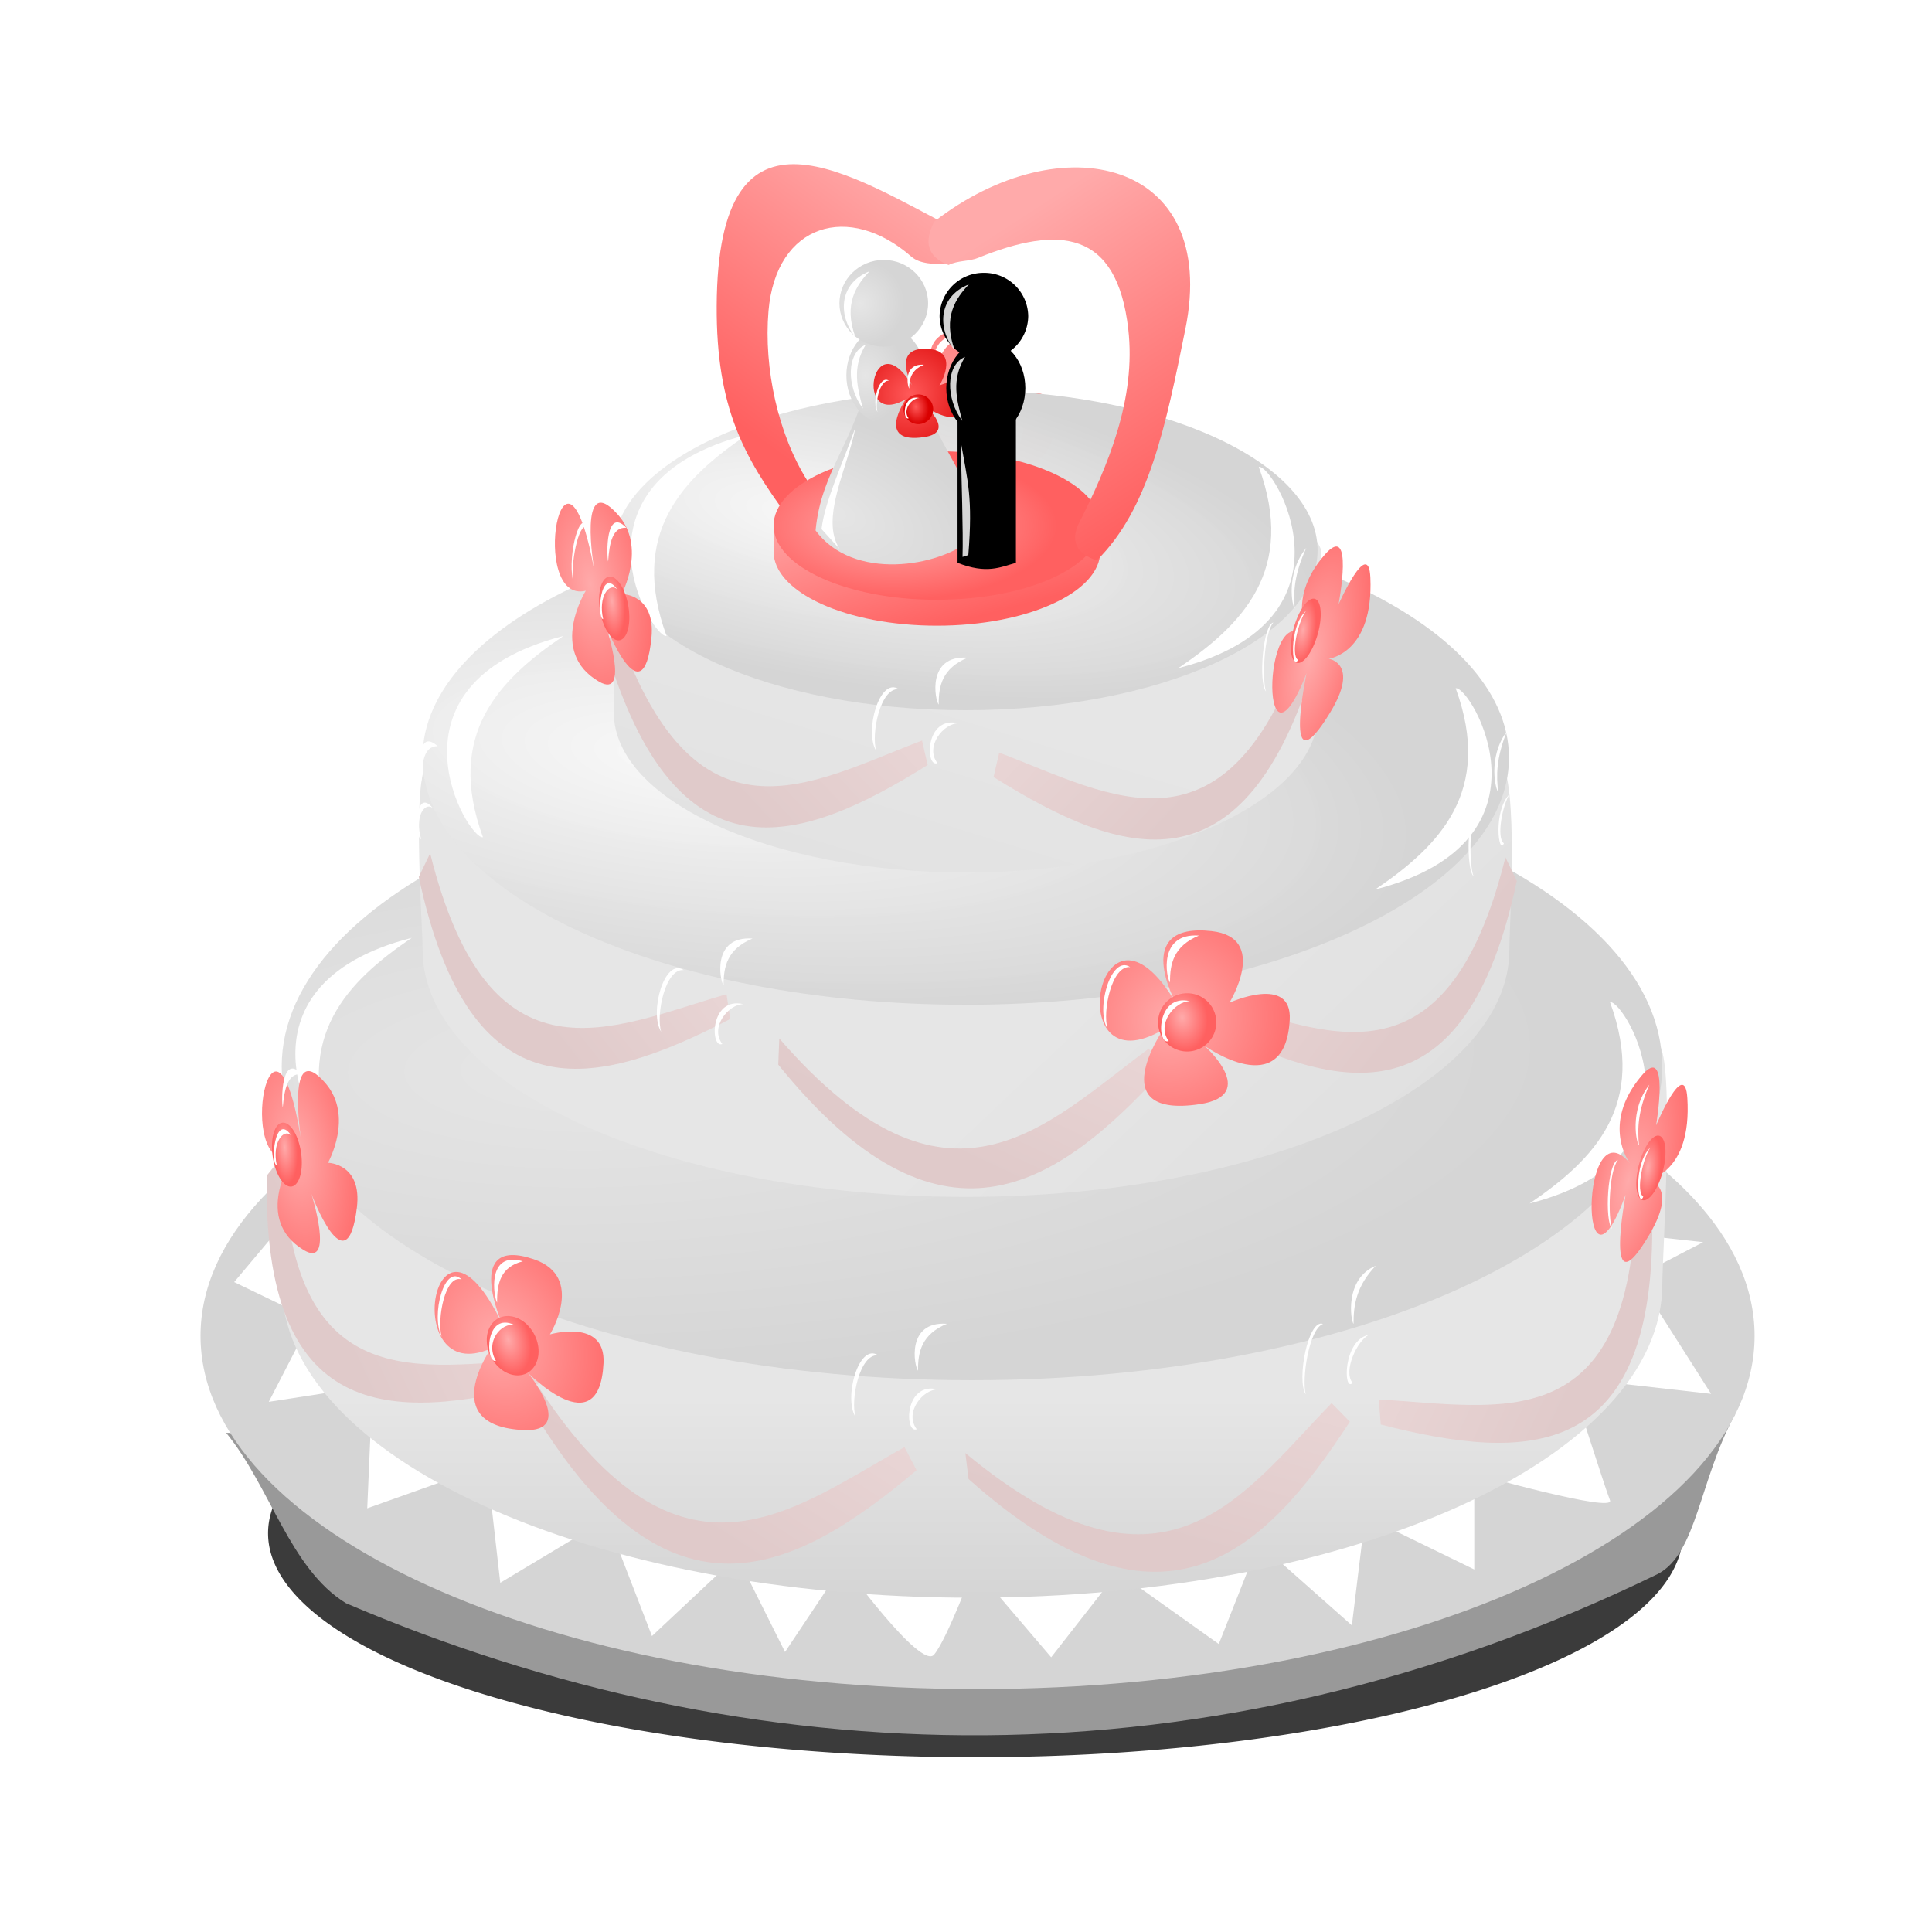 <svg xmlns="http://www.w3.org/2000/svg" xmlns:xlink="http://www.w3.org/1999/xlink" viewBox="0 0 48 48"><defs><linearGradient id="z" y2="23.839" xlink:href="#d" gradientUnits="userSpaceOnUse" x2="19.051" gradientTransform="matrix(.998 -.495 .516 .873 -.962 1031.6)" y1="18.781" x1="24.497"/><linearGradient id="d"><stop offset="0" stop-color="#efdddd"/><stop offset="1" stop-color="#e0caca"/></linearGradient><linearGradient id="b"><stop offset="0" stop-color="#e6e6e6"/><stop offset="1" stop-color="#d5d5d5"/></linearGradient><linearGradient id="a"><stop offset="0" stop-color="#f9f9f9" stop-opacity=".985"/><stop offset="1" stop-color="#d5d5d5"/></linearGradient><linearGradient id="E" y2="1015" xlink:href="#c" gradientUnits="userSpaceOnUse" x2="18.429" y1="1009" x1="22.804"/><linearGradient id="R" y2="1017" xlink:href="#c" gradientUnits="userSpaceOnUse" x2="29.102" y1="1010.2" x1="24.682"/><linearGradient id="e"><stop offset="0" stop-color="#ff5959"/><stop offset="1" stop-color="#d90000"/></linearGradient><linearGradient id="q" y2="50.12" xlink:href="#b" gradientUnits="userSpaceOnUse" x2="15.925" gradientTransform="translate(4.91 1003) scale(.795)" y1="23.467" x1="24.04"/><linearGradient id="o" y2="39.051" xlink:href="#b" gradientUnits="userSpaceOnUse" x2="38.191" gradientTransform="translate(-5.455 998.51) scale(1.227)" y1="25.651" x1="25.484"/><linearGradient id="m" y2="29" xlink:href="#b" gradientUnits="userSpaceOnUse" x2="24.002" gradientTransform="translate(-13.268 998.89) scale(1.559)" y1="25.812" x1="24.002"/><linearGradient id="D" y2="29" xlink:href="#c" gradientUnits="userSpaceOnUse" x2="24" gradientTransform="translate(14.423 1009.3) scale(.369)" y1="19" x1="21.287"/><linearGradient id="A" y2="23.839" xlink:href="#d" gradientUnits="userSpaceOnUse" x2="19.051" gradientTransform="matrix(1.098 -.184 .241 .985 -7.906 1023.2)" y1="18.781" x1="24.497"/><linearGradient id="c"><stop offset="0" stop-color="#faa"/><stop offset="1" stop-color="#ff6060"/></linearGradient><linearGradient id="C" y2="23.839" xlink:href="#d" gradientUnits="userSpaceOnUse" x2="19.051" gradientTransform="scale(-1 1) rotate(17.625 -3287.275 346.082)" y1="18.781" x1="24.497"/><linearGradient id="v" y2="23.839" xlink:href="#d" gradientUnits="userSpaceOnUse" x2="19.051" gradientTransform="matrix(1.065 -.326 .368 .945 -3.823 1017.5)" y1="18.781" x1="24.497"/><linearGradient id="s" y2="23.839" xlink:href="#d" gradientUnits="userSpaceOnUse" x2="19.051" gradientTransform="translate(0 1001.1)" y1="18.781" x1="24.497"/><linearGradient id="w" y2="23.839" xlink:href="#d" gradientUnits="userSpaceOnUse" x2="19.051" gradientTransform="rotate(4.592 -12538.04 464.5)" y1="18.781" x1="24.497"/><linearGradient id="x" y2="23.839" xlink:href="#d" gradientUnits="userSpaceOnUse" x2="19.051" gradientTransform="rotate(17.625 -3259.89 499.288)" y1="18.781" x1="24.497"/><linearGradient id="t" y2="23.839" xlink:href="#d" gradientUnits="userSpaceOnUse" x2="19.051" gradientTransform="matrix(-1 0 0 1 47.733 1001.4)" y1="18.781" x1="24.497"/><linearGradient id="u" y2="23.839" xlink:href="#d" gradientUnits="userSpaceOnUse" x2="19.051" gradientTransform="scale(-1 1) rotate(4.593 -12564.554 -134.597)" y1="18.781" x1="24.497"/><radialGradient id="H" xlink:href="#b" gradientUnits="userSpaceOnUse" cy="12.236" cx="19.362" gradientTransform="matrix(1 0 0 1.216 0 -2.639)" r="1.192"/><radialGradient id="h" xlink:href="#c" gradientUnits="userSpaceOnUse" cy="20.268" cx="18.703" gradientTransform="matrix(.188 1.156 -.853 .138 32.487 -4.162)" r=".825"/><radialGradient id="F" xlink:href="#c" gradientUnits="userSpaceOnUse" cy="24" cx="21.072" gradientTransform="matrix(1 0 0 .455 0 13.091)" r="11"/><radialGradient id="g" xlink:href="#c" gradientUnits="userSpaceOnUse" cy="1024.8" cx="18.573" gradientTransform="matrix(1.373 .801 -.833 1.428 846.49 -453.58)" r="2.361"/><radialGradient id="n" xlink:href="#b" gradientUnits="userSpaceOnUse" cy="24" cx="18.097" gradientTransform="matrix(1.387 -.034 .011 .455 -7.275 13.708)" r="11"/><radialGradient id="G" xlink:href="#b" gradientUnits="userSpaceOnUse" cy="1019.8" cx="19.215" gradientTransform="matrix(2.061 .821 -.439 1.101 428.39 -121.51)" r="1.95"/><radialGradient id="l" xlink:href="#b" gradientUnits="userSpaceOnUse" cy="22.694" cx="7.11" gradientTransform="matrix(.086 .227 -.185 .07 21.97 20.018)" r="11"/><radialGradient id="I" xlink:href="#b" gradientUnits="userSpaceOnUse" cy="12.236" cx="19.351" gradientTransform="matrix(1 0 0 1.216 0 -2.639)" r="1.192"/><radialGradient id="M" xlink:href="#e" gradientUnits="userSpaceOnUse" cy="1024.8" cx="18.573" gradientTransform="matrix(1.373 .801 -.833 1.428 846.49 -453.58)" r="2.361"/><radialGradient id="N" xlink:href="#e" gradientUnits="userSpaceOnUse" cy="20.268" cx="18.703" gradientTransform="matrix(.188 1.156 -.853 .138 32.487 -4.162)" r=".825"/><radialGradient id="p" xlink:href="#a" gradientUnits="userSpaceOnUse" cy="23.395" cx="17.678" gradientTransform="matrix(1.354 .161 -.054 .451 -4.436 10.595)" r="11"/><radialGradient id="r" xlink:href="#a" gradientUnits="userSpaceOnUse" cy="21.768" cx="19.46" gradientTransform="matrix(1.413 .263 -.083 .447 -6.22 8.14)" r="11"/><filter id="j" height="1.188" width="1.447" y="-.094" x="-.223"><feGaussianBlur stdDeviation=".062"/></filter><filter id="K" height="1.126" width="1.539" y="-.063" x="-.27"><feGaussianBlur stdDeviation=".042"/></filter><filter id="L" height="1.067" width="1.238" y="-.033" x="-.119"><feGaussianBlur stdDeviation=".042"/></filter><filter id="f" height="1.411" width="1.056" y="-.206" x="-.028"><feGaussianBlur stdDeviation=".428"/></filter><filter id="i" height="1.292" width="1.416" y="-.146" x="-.208"><feGaussianBlur stdDeviation=".062"/></filter><filter id="k" height="1.255" width="1.371" y="-.127" x="-.186"><feGaussianBlur stdDeviation=".062"/></filter><filter id="y" height="1.154" width="1.267" y="-.077" x="-.134"><feGaussianBlur stdDeviation=".161"/></filter><filter id="B" height="1.154" width="1.267" y="-.077" x="-.134"><feGaussianBlur stdDeviation=".161"/></filter><filter id="O" height="1.205" width="1.527" y="-.103" x="-.264"><feGaussianBlur stdDeviation=".07"/></filter><filter id="P" height="1.211" width="1.904" y="-.106" x="-.452"><feGaussianBlur stdDeviation=".07"/></filter><filter id="Q" height="1.117" width="2.441" y="-.059" x="-.72"><feGaussianBlur stdDeviation=".07"/></filter><filter id="J" height="1.123" width="1.315" y="-.061" x="-.157"><feGaussianBlur stdDeviation=".042"/></filter></defs><path d="M43 40.5a18.5 2.5 0 11-37 0 18.5 2.5 0 1137 0z" transform="matrix(.95 0 0 2.226 .96 -52.06)" filter="url(#f)" fill-rule="evenodd" fill-opacity=".769"/><path d="M5.62 35.6c1.089 1.328 1.586 3.378 2.975 4.231 10.044 4.294 21.449 4.698 32.595-.727.971-.51 1.024-2.314 1.917-3.967L5.62 35.6z" color="#000" fill="#999"/><path d="M18.454 1024.3s-1.112-2.001.89-1.779c1.438.16.444 1.779.444 1.779s1.56-.71 1.498.423c-.114 2.088-2.12.644-2.12.644s1.383 1.226-.115 1.453c-2.442.37-.908-1.853-.908-1.853-2.588 1.52-1.634-3.913.311-.667z" color="#000" fill="url(#g)" transform="translate(4.95 -1014.322)"/><path d="M19.682 20.397a.825.825 0 11-1.65 0 .825.825 0 011.65 0z" transform="translate(7.151 -7.422) scale(.877)" fill="url(#h)" fill-rule="evenodd"/><path transform="translate(4.95 -9.922)" d="M18.807 19.862c-.372-.005-.844.573-.527.99-.305.126-.315-1.191.527-.99z" color="#000" filter="url(#i)" fill="#fff"/><path transform="translate(4.95 -9.922)" d="M17.321 19.015c-.462-.046-.693 1.117-.56 1.534-.303-.473.08-1.854.56-1.534z" color="#000" filter="url(#j)" fill="#fff"/><path transform="translate(4.95 -9.922)" d="M19.031 18.232c-.627.26-.724.696-.719 1.166-.094-.11-.302-1.238.719-1.166z" color="#000" filter="url(#k)" fill="#fff"/><path d="M35 24c0 2.761-4.925 5-11 5s-11-2.239-11-5 4.925-5 11-5 11 2.239 11 5z" transform="translate(-17.833 -8.93) scale(1.755)" fill-rule="evenodd" fill="url(#l)"/><path d="M7.207 30.2l-1.389 1.653 1.918.925-1.058 2.05 2.578-.397-.132 3.042 2.975-1.058.33 2.909 2.645-1.587 1.124 2.91 2.116-1.984 1.19 2.38 1.455-2.182s1.917 2.645 2.248 2.248c.33-.397.991-2.182.991-2.182l1.918 2.248 1.653-2.116 2.512 1.786.992-2.513 2.314 2.05.33-2.71 2.711 1.321v-2.38s3.504.992 3.372.661c-.132-.33-.992-3.04-.992-3.04l3.504.396-1.85-2.91 1.652-.859-11.967-1.322-23.14.661z" color="#000" fill="#fff"/><path d="M41.3 1036.3c0 4.305-7.678 7.795-17.15 7.795S7 1040.605 7 1036.3c0-.732-.31-4.723.105-5.394 2.025-3.28 9.183-2.401 17.045-2.401 7.999 0 15.201-1.47 17.098 1.897.35.62.052 5.229.052 5.898z" fill-rule="evenodd" fill="url(#m)" transform="translate(0 -1004.4)"/><path d="M35 24c0 2.761-4.925 5-11 5s-11-2.239-11-5 4.925-5 11-5 11 2.239 11 5z" transform="translate(-13.268 -10.92) scale(1.559)" fill-rule="evenodd" fill="url(#n)"/><path d="M37.5 1028c0 3.389-6.044 6.136-13.5 6.136s-13.5-2.747-13.5-6.136c0-.586-.254-4.049.083-4.585 1.614-2.568 7.25-1.551 13.417-1.551 5.948 0 11.481-1.004 13.28 1.424.456.616.22 4.027.22 4.712z" fill-rule="evenodd" fill="url(#o)" transform="translate(0 -1004.4)"/><path d="M35 24c0 2.761-4.925 5-11 5s-11-2.239-11-5 4.925-5 11-5 11 2.239 11 5z" transform="translate(-5.455 -10.62) scale(1.227)" fill-rule="evenodd" fill="url(#p)"/><path d="M32.75 1022.1c0 2.197-3.917 3.977-8.75 3.977s-8.75-1.78-8.75-3.977c0-.646-.015-4.22-.015-4.22s5.354.243 8.765.243c3.81 0 8.142-1.878 8.83-.045l-.08 4.022z" fill-rule="evenodd" fill="url(#q)" transform="translate(0 -1004.4)"/><path d="M35 24c0 2.761-4.925 5-11 5s-11-2.239-11-5 4.925-5 11-5 11 2.239 11 5z" transform="translate(4.91 -5.41) scale(.795)" fill-rule="evenodd" fill="url(#r)"/><path d="M15.288 1019.9c1.947 5.794 4.832 3.956 7.62 2.898l.14.608c-3.223 2.016-6.247 2.964-7.994-2.898l.234-.608z" color="#000" fill="url(#s)" transform="translate(0 -1004.4)"/><path d="M32.445 1020.2c-1.947 5.794-4.832 3.956-7.62 2.899l-.14.607c3.223 2.016 6.247 2.964 7.994-2.898l-.234-.608z" color="#000" fill="url(#t)" transform="translate(0 -1004.4)"/><path d="M18.454 1024.3s-1.112-2.001.89-1.779c1.438.16.444 1.779.444 1.779s1.56-.71 1.498.423c-.114 2.088-2.12.644-2.12.644s1.383 1.226-.115 1.453c-2.442.37-.908-1.853-.908-1.853-2.588 1.52-1.634-3.913.311-.667z" color="#000" fill="url(#g)" transform="translate(5.01 -1006.292)"/><path d="M19.682 20.397a.825.825 0 11-1.65 0 .825.825 0 011.65 0z" transform="translate(7.21 .608) scale(.877)" fill-rule="evenodd" fill="url(#h)"/><path d="M18.807 19.862c-.372-.005-.844.573-.527.99-.305.126-.315-1.191.527-.99z" transform="translate(5.01 -1.892)" color="#000" filter="url(#i)" fill="#fff"/><path d="M17.321 19.015c-.462-.046-.693 1.117-.56 1.534-.303-.473.08-1.854.56-1.534z" transform="translate(5.01 -1.892)" color="#000" filter="url(#j)" fill="#fff"/><path d="M19.031 18.232c-.627.26-.724.696-.719 1.166-.094-.11-.302-1.238.719-1.166z" transform="translate(5.01 -1.892)" color="#000" filter="url(#k)" fill="#fff"/><path d="M37.402 1025.7c-1.477 5.932-4.5 4.33-7.364 3.5l-.09.617c3.374 1.75 6.464 2.453 7.736-3.53l-.282-.587z" color="#000" fill="url(#u)" transform="translate(0 -1004.4)"/><path d="M19.361 1030.2c4.204 4.841 6.6 2.162 9.18.252l.373.529c-2.692 2.957-5.563 4.84-9.578-.13l.025-.651z" color="#000" fill="url(#v)" transform="translate(0 -1004.4)"/><path d="M18.454 1024.3s-1.112-2.001.89-1.779c1.438.16.444 1.779.444 1.779s1.56-.71 1.498.423c-.114 2.088-2.12.644-2.12.644s1.383 1.226-.115 1.453c-2.442.37-.908-1.853-.908-1.853-2.588 1.52-1.634-3.913.311-.667z" color="#000" fill="url(#g)" transform="translate(10.757 -999.388)"/><path d="M19.682 20.397a.825.825 0 11-1.65 0 .825.825 0 011.65 0z" transform="translate(12.958 7.512) scale(.877)" fill="url(#h)" fill-rule="evenodd"/><path transform="translate(10.757 5.012)" d="M18.807 19.862c-.372-.005-.844.573-.527.99-.305.126-.315-1.191.527-.99z" color="#000" filter="url(#i)" fill="#fff"/><path transform="translate(10.757 5.012)" d="M17.321 19.015c-.462-.046-.693 1.117-.56 1.534-.303-.473.08-1.854.56-1.534z" color="#000" filter="url(#j)" fill="#fff"/><path transform="translate(10.757 5.012)" d="M19.031 18.232c-.627.26-.724.696-.719 1.166-.094-.11-.302-1.238.719-1.166z" color="#000" filter="url(#k)" fill="#fff"/><path d="M10.687 1025.6c1.477 5.932 4.5 4.33 7.364 3.5l.09.617c-3.374 1.75-6.464 2.453-7.736-3.53l.282-.587z" color="#000" fill="url(#w)" transform="translate(0 -1004.4)"/><path d="M18.454 1024.3s-1.112-2.001.89-1.779c1.438.16.444 1.779.444 1.779s1.56-.71 1.498.423c-.114 2.088-2.12.644-2.12.644s1.383 1.226-.115 1.453c-2.442.37-.908-1.853-.908-1.853-2.588 1.52-1.634-3.913.311-.667z" color="#000" fill="url(#g)" transform="translate(-.334 -999.314)"/><path d="M19.682 20.397a.825.825 0 11-1.65 0 .825.825 0 011.65 0z" transform="translate(1.867 7.586) scale(.877)" fill="url(#h)" fill-rule="evenodd"/><path d="M18.807 19.862c-.372-.005-.844.573-.527.99-.305.126-.315-1.191.527-.99z" transform="translate(-.334 5.086)" color="#000" filter="url(#i)" fill="#fff"/><path d="M17.321 19.015c-.462-.046-.693 1.117-.56 1.534-.303-.473.08-1.854.56-1.534z" transform="translate(-.334 5.086)" color="#000" filter="url(#j)" fill="#fff"/><path d="M19.031 18.232c-.627.26-.724.696-.719 1.166-.094-.11-.302-1.238.719-1.166z" transform="translate(-.334 5.086)" color="#000" filter="url(#k)" fill="#fff"/><path d="M7.035 1033.1c.101 6.112 3.407 5.233 6.385 5.07l-.05.622c-3.683.944-6.852.932-6.742-5.184l.407-.508z" color="#000" fill="url(#x)" transform="translate(0 -1004.4)"/><path d="M10.23 1027.7c-1.608 1.09-2.934 2.447-2 5-.364.081-2.675-3.797 2-5z" color="#000" filter="url(#y)" fill="#fff" transform="translate(0 -1004.4)"/><path d="M18.454 1024.3s-1.112-2.001.89-1.779c1.438.16.444 1.779.444 1.779s1.56-.71 1.498.423c-.114 2.088-2.12.644-2.12.644s1.383 1.226-.115 1.453c-2.442.37-.908-1.853-.908-1.853-2.588 1.52-1.634-3.913.311-.667z" color="#000" fill="url(#g)" transform="matrix(.505 .463 -.091 .996 91.367 -1000.476)"/><path d="M19.682 20.397a.825.825 0 11-1.65 0 .825.825 0 011.65 0z" transform="matrix(.442 .406 -.08 .873 .425 3.224)" fill="url(#h)" fill-rule="evenodd"/><path transform="matrix(.505 .463 -.091 .996 -.457 -.284)" d="M18.807 19.862c-.372-.005-.844.573-.527.99-.305.126-.315-1.191.527-.99z" color="#000" filter="url(#i)" fill="#fff"/><path transform="matrix(.505 .463 -.091 .996 -.457 -.284)" d="M17.321 19.015c-.462-.046-.693 1.117-.56 1.534-.303-.473.08-1.854.56-1.534z" color="#000" filter="url(#j)" fill="#fff"/><path transform="matrix(.505 .463 -.091 .996 -.457 -.284)" d="M19.031 18.232c-.627.26-.724.696-.719 1.166-.094-.11-.302-1.238.719-1.166z" color="#000" filter="url(#k)" fill="#fff"/><path d="M23.984 1040.5c4.933 4.096 6.862 1.063 9.1-1.24l.453.462c-2.177 3.354-4.704 5.678-9.473 1.424l-.08-.646z" color="#000" fill="url(#z)" transform="translate(0 -1004.4)"/><path d="M13.405 1038.9c3.533 5.35 6.259 3.008 9.067 1.454l.3.573c-3.055 2.579-6.148 4.069-9.477-1.385l.11-.642z" color="#000" fill="url(#A)" transform="translate(0 -1004.4)"/><g><path d="M18.454 1024.3s-1.112-2.001.89-1.779c1.438.16.444 1.779.444 1.779s1.56-.71 1.498.423c-.114 2.088-2.12.644-2.12.644s1.383 1.226-.115 1.453c-2.442.37-.908-1.853-.908-1.853-2.588 1.52-1.634-3.913.311-.667z" color="#000" fill="url(#g)" transform="translate(4.496 -989.743)"/><path d="M19.682 20.397a.825.825 0 11-1.65 0 .825.825 0 011.65 0z" transform="translate(6.697 17.157) scale(.877)" fill="url(#h)" fill-rule="evenodd"/><path transform="translate(4.496 14.657)" d="M18.807 19.862c-.372-.005-.844.573-.527.99-.305.126-.315-1.191.527-.99z" color="#000" filter="url(#i)" fill="#fff"/><path transform="translate(4.496 14.657)" d="M17.321 19.015c-.462-.046-.693 1.117-.56 1.534-.303-.473.08-1.854.56-1.534z" color="#000" filter="url(#j)" fill="#fff"/><path transform="translate(4.496 14.657)" d="M19.031 18.232c-.627.26-.724.696-.719 1.166-.094-.11-.302-1.238.719-1.166z" color="#000" filter="url(#k)" fill="#fff"/></g><g><path d="M18.454 1024.3s-1.112-2.001.89-1.779c1.438.16.444 1.779.444 1.779s1.56-.71 1.498.423c-.114 2.088-2.12.644-2.12.644s1.383 1.226-.115 1.453c-2.442.37-.908-1.853-.908-1.853-2.588 1.52-1.634-3.913.311-.667z" color="#000" fill="url(#g)" transform="matrix(.889 .194 0 1 -3.929 -994.986)"/><path d="M19.682 20.397a.825.825 0 11-1.65 0 .825.825 0 011.65 0z" transform="matrix(.78 .17 0 .877 -1.971 12.34)" fill="url(#h)" fill-rule="evenodd"/><path transform="matrix(.889 .194 0 1 -3.929 9.413)" d="M18.807 19.862c-.372-.005-.844.573-.527.99-.305.126-.315-1.191.527-.99z" color="#000" filter="url(#i)" fill="#fff"/><path transform="matrix(.889 .194 0 1 -3.929 9.413)" d="M17.321 19.015c-.462-.046-.693 1.117-.56 1.534-.303-.473.08-1.854.56-1.534z" color="#000" filter="url(#j)" fill="#fff"/><path transform="matrix(.889 .194 0 1 -3.929 9.413)" d="M19.031 18.232c-.627.26-.724.696-.719 1.166-.094-.11-.302-1.238.719-1.166z" color="#000" filter="url(#k)" fill="#fff"/></g><g><path d="M18.454 1024.3s-1.112-2.001.89-1.779c1.438.16.444 1.779.444 1.779s1.56-.71 1.498.423c-.114 2.088-2.12.644-2.12.644s1.383 1.226-.115 1.453c-2.442.37-.908-1.853-.908-1.853-2.588 1.52-1.634-3.913.311-.667z" color="#000" fill="url(#g)" transform="matrix(.545 .415 0 1 .502 -1011.992)"/><path d="M19.682 20.397a.825.825 0 11-1.65 0 .825.825 0 011.65 0z" transform="matrix(.478 .364 0 .877 1.7 -4.18)" fill="url(#h)" fill-rule="evenodd"/><path d="M18.807 19.862c-.372-.005-.844.573-.527.99-.305.126-.315-1.191.527-.99z" transform="matrix(.545 .415 0 1 .502 -7.592)" color="#000" filter="url(#i)" fill="#fff"/><path d="M17.321 19.015c-.462-.046-.693 1.117-.56 1.534-.303-.473.08-1.854.56-1.534z" transform="matrix(.545 .415 0 1 .502 -7.592)" color="#000" filter="url(#j)" fill="#fff"/><path d="M19.031 18.232c-.627.26-.724.696-.719 1.166-.094-.11-.302-1.238.719-1.166z" transform="matrix(.545 .415 0 1 .502 -7.592)" color="#000" filter="url(#k)" fill="#fff"/></g><path d="M18.561 1015.2c-1.608 1.09-2.934 2.447-2 5-.364.081-2.675-3.797 2-5zM13.999 1020.2c-1.608 1.09-2.934 2.447-2 5-.364.081-2.675-3.797 2-5z" color="#000" filter="url(#y)" fill="#fff" transform="translate(0 -1004.4)"/><g><path d="M18.454 1024.3s-1.112-2.001.89-1.779c1.438.16.444 1.779.444 1.779s1.56-.71 1.498.423c-.114 2.088-2.12.644-2.12.644s1.383 1.226-.115 1.453c-2.442.37-.908-1.853-.908-1.853-2.588 1.52-1.634-3.913.311-.667z" color="#000" fill="url(#g)" transform="matrix(.513 .453 -.073 .997 80.069 -1015.434)"/><path d="M19.682 20.397a.825.825 0 11-1.65 0 .825.825 0 011.65 0z" transform="matrix(.45 .397 -.064 .874 8.08 -10.195)" fill="url(#h)" fill-rule="evenodd"/><path transform="matrix(.513 .453 -.073 .997 7.131 -13.686)" d="M18.807 19.862c-.372-.005-.844.573-.527.99-.305.126-.315-1.191.527-.99z" color="#000" filter="url(#i)" fill="#fff"/><path transform="matrix(.513 .453 -.073 .997 7.131 -13.686)" d="M17.321 19.015c-.462-.046-.693 1.117-.56 1.534-.303-.473.08-1.854.56-1.534z" color="#000" filter="url(#j)" fill="#fff"/><path transform="matrix(.513 .453 -.073 .997 7.131 -13.686)" d="M19.031 18.232c-.627.26-.724.696-.719 1.166-.094-.11-.302-1.238.719-1.166z" color="#000" filter="url(#k)" fill="#fff"/></g><path d="M34.166 1026.5c1.608-1.09 2.934-2.447 2-5 .364-.081 2.675 3.797-2 5z" color="#000" filter="url(#B)" fill="#fff" transform="translate(0 -1004.4)"/><g><path d="M18.454 1024.3s-1.112-2.001.89-1.779c1.438.16.444 1.779.444 1.779s1.56-.71 1.498.423c-.114 2.088-2.12.644-2.12.644s1.383 1.226-.115 1.453c-2.442.37-.908-1.853-.908-1.853-2.588 1.52-1.634-3.913.311-.667z" color="#000" fill="url(#g)" transform="matrix(.475 -.711 .107 .86 -80.8 -848.18)"/><path d="M19.682 20.397a.825.825 0 11-1.65 0 .825.825 0 011.65 0z" transform="matrix(.417 -.623 .094 .754 27.763 16.602)" fill="url(#h)" fill-rule="evenodd"/><path transform="matrix(.475 -.711 .107 .86 26.45 16.016)" d="M18.807 19.862c-.372-.005-.844.573-.527.99-.305.126-.315-1.191.527-.99z" color="#000" filter="url(#i)" fill="#fff"/><path transform="matrix(.475 -.711 .107 .86 26.45 16.016)" d="M17.321 19.015c-.462-.046-.693 1.117-.56 1.534-.303-.473.08-1.854.56-1.534z" color="#000" filter="url(#j)" fill="#fff"/><path transform="matrix(.475 -.711 .107 .86 26.45 16.016)" d="M19.031 18.232c-.627.26-.724.696-.719 1.166-.094-.11-.302-1.238.719-1.166z" color="#000" filter="url(#k)" fill="#fff"/></g><path d="M29.274 1021c1.608-1.09 2.934-2.447 2-5 .364-.081 2.675 3.797-2 5z" color="#000" filter="url(#B)" fill="#fff" transform="translate(0 -1004.4)"/><g><path d="M18.454 1024.3s-1.112-2.001.89-1.779c1.438.16.444 1.779.444 1.779s1.56-.71 1.498.423c-.114 2.088-2.12.644-2.12.644s1.383 1.226-.115 1.453c-2.442.37-.908-1.853-.908-1.853-2.588 1.52-1.634-3.913.311-.667z" color="#000" fill="url(#g)" transform="matrix(.509 -.688 .066 .865 -44.42 -857.39)"/><path d="M19.682 20.397a.825.825 0 11-1.65 0 .825.825 0 011.65 0z" transform="matrix(.446 -.603 .058 .758 22.849 11.582)" fill="url(#h)" fill-rule="evenodd"/><path d="M18.807 19.862c-.372-.005-.844.573-.527.99-.305.126-.315-1.191.527-.99z" transform="matrix(.509 -.688 .066 .865 21.565 10.934)" color="#000" filter="url(#i)" fill="#fff"/><path d="M17.321 19.015c-.462-.046-.693 1.117-.56 1.534-.303-.473.08-1.854.56-1.534z" transform="matrix(.509 -.688 .066 .865 21.565 10.934)" color="#000" filter="url(#j)" fill="#fff"/><path d="M19.031 18.232c-.627.26-.724.696-.719 1.166-.094-.11-.302-1.238.719-1.166z" transform="matrix(.509 -.688 .066 .865 21.565 10.934)" color="#000" filter="url(#k)" fill="#fff"/></g><path d="M40.64 1034.1c-.101 6.112-3.407 5.233-6.385 5.07l.05.622c3.683.944 6.852.932 6.742-5.184l-.407-.508z" color="#000" fill="url(#C)" transform="translate(0 -1004.4)"/><g><path d="M18.454 1024.3s-1.112-2.001.89-1.779c1.438.16.444 1.779.444 1.779s1.56-.71 1.498.423c-.114 2.088-2.12.644-2.12.644s1.383 1.226-.115 1.453c-2.442.37-.908-1.853-.908-1.853-2.588 1.52-1.634-3.913.311-.667z" color="#000" fill="url(#g)" transform="matrix(.766 -.387 0 1 19.602 -983.819)"/><path d="M19.682 20.397a.825.825 0 11-1.65 0 .825.825 0 011.65 0z" transform="matrix(.671 -.339 0 .877 21.287 22.23)" fill="url(#h)" fill-rule="evenodd"/><path d="M18.807 19.862c-.372-.005-.844.573-.527.99-.305.126-.315-1.191.527-.99z" transform="matrix(.766 -.387 0 1 19.602 20.581)" color="#000" filter="url(#i)" fill="#fff"/><path d="M17.321 19.015c-.462-.046-.693 1.117-.56 1.534-.303-.473.08-1.854.56-1.534z" transform="matrix(.766 -.387 0 1 19.602 20.581)" color="#000" filter="url(#j)" fill="#fff"/><path d="M19.031 18.232c-.627.26-.724.696-.719 1.166-.094-.11-.302-1.238.719-1.166z" transform="matrix(.766 -.387 0 1 19.602 20.581)" color="#000" filter="url(#k)" fill="#fff"/></g><path d="M38.001 1034.3c1.608-1.09 2.934-2.447 2-5 .364-.081 2.675 3.797-2 5z" color="#000" filter="url(#B)" fill="#fff" transform="translate(0 -1004.4)"/><g><path d="M18.454 1024.3s-1.112-2.001.89-1.779c1.438.16.444 1.779.444 1.779s1.56-.71 1.498.423c-.114 2.088-2.12.644-2.12.644s1.383 1.226-.115 1.453c-2.442.37-.908-1.853-.908-1.853-2.588 1.52-1.634-3.913.311-.667z" color="#000" fill="url(#g)" transform="matrix(.494 -.698 .084 .863 -54.671 -842.2)"/><path d="M19.682 20.397a.825.825 0 11-1.65 0 .825.825 0 011.65 0z" transform="matrix(.433 -.612 .074 .757 31.342 25.117)" fill="url(#h)" fill-rule="evenodd"/><path d="M18.807 19.862c-.372-.005-.844.573-.527.99-.305.126-.315-1.191.527-.99z" transform="matrix(.494 -.698 .084 .863 30.045 24.497)" color="#000" filter="url(#i)" fill="#fff"/><path d="M17.321 19.015c-.462-.046-.693 1.117-.56 1.534-.303-.473.08-1.854.56-1.534z" transform="matrix(.494 -.698 .084 .863 30.045 24.497)" color="#000" filter="url(#j)" fill="#fff"/><path d="M19.031 18.232c-.627.26-.724.696-.719 1.166-.094-.11-.302-1.238.719-1.166z" transform="matrix(.494 -.698 .084 .863 30.045 24.497)" color="#000" filter="url(#k)" fill="#fff"/></g><path d="M27.336 1018.1c0 1.019-1.817 1.845-4.059 1.845s-4.058-.826-4.058-1.845c0-.092.015-.627.043-.715.289-.89 1.977-1.13 4.015-1.13 2.107 0 3.863.286 4.063 1.22.013.06-.004.564-.004.625z" fill-rule="evenodd" fill="url(#D)" transform="translate(0 -1004.4)"/><path style="block-progression:tb;text-indent:0;text-transform:none" d="M17.806 1012c-.012 2.547.686 3.759 1.756 5.223l.5-.875c-.728-1.15-1.09-2.79-.969-4.22.186-2.182 2.008-2.705 3.551-1.35.207.181.574.191.942.182l.226-.831c-2.647-1.353-5.98-3.663-6.006 1.871z" color="#000" fill="url(#E)" transform="translate(0 -1004.4)"/><path d="M35 24c0 2.761-4.925 5-11 5s-11-2.239-11-5 4.925-5 11-5 11 2.239 11 5z" transform="translate(14.423 4.2) scale(.369)" fill-rule="evenodd" fill="url(#F)"/><g><path d="M21.261 1013.6c-.388 1.76-1.212 2.449-1.353 3.935.932 1.264 3.07.914 3.9.199.189-1.399-.669-1.788-1.49-4.068l-1.057-.066z" color="#000" fill="url(#G)" transform="translate(.355 -1004.356)"/><path d="M21.178 12.236c0 .8-.534 1.45-1.192 1.45-.658 0-1.192-.65-1.192-1.45 0-.8.534-1.45 1.192-1.45.658 0 1.192.65 1.192 1.45z" transform="translate(5.542 -.756) scale(.824)" fill-rule="evenodd" fill="url(#H)"/><path d="M21.178 12.236c0 .8-.534 1.45-1.192 1.45-.658 0-1.192-.65-1.192-1.45 0-.8.534-1.45 1.192-1.45.658 0 1.192.65 1.192 1.45z" transform="matrix(.924 0 0 .743 3.49 -1.556)" fill-rule="evenodd" fill="url(#I)"/><path d="M21.248 6.696c-.321.34-.654.81-.35 1.636-.398-.46-.468-1.31.35-1.636z" transform="translate(.355 .044)" color="#000" filter="url(#J)" fill="#fff"/><path d="M21.155 8.519c-.351.57-.206 1.08-.07 1.589-.413-.55-.414-1.385.07-1.59z" transform="translate(.355 .044)" color="#000" filter="url(#K)" fill="#fff"/><path d="M20.898 10.576c-.3.856-.764 1.835-.842 2.525l.445.49c-.488-.771.21-2.01.397-3.015z" transform="translate(.355 .044)" color="#000" filter="url(#L)" fill="#fff"/><path d="M18.454 1024.3s-1.112-2.001.89-1.779c1.438.16.444 1.779.444 1.779s1.56-.71 1.498.423c-.114 2.088-2.12.644-2.12.644s1.383 1.226-.115 1.453c-2.442.37-.908-1.853-.908-1.853-2.588 1.52-1.634-3.913.311-.667z" color="#000" fill="url(#M)" transform="translate(13.288 -510.766) scale(.508)"/><path d="M19.682 20.397a.825.825 0 11-1.65 0 .825.825 0 011.65 0z" transform="matrix(.446 0 0 .446 14.407 1.072)" fill-rule="evenodd" fill="url(#N)"/><path d="M18.807 19.862c-.372-.005-.844.573-.527.99-.305.126-.315-1.191.527-.99z" transform="translate(13.288 -.2) scale(.508)" color="#000" filter="url(#i)" fill="#fff"/><path d="M17.321 19.015c-.462-.046-.693 1.117-.56 1.534-.303-.473.08-1.854.56-1.534z" transform="translate(13.288 -.2) scale(.508)" color="#000" filter="url(#j)" fill="#fff"/><path d="M19.031 18.232c-.627.26-.724.696-.719 1.166-.094-.11-.302-1.238.719-1.166z" transform="translate(13.288 -.2) scale(.508)" color="#000" filter="url(#k)" fill="#fff"/></g><g><path d="M23.79 10.266v3.717c.73.286 1.06.107 1.45 0v-3.669l-1.45-.049z" color="#000"/><path d="M25.474 9.643c0 .659-.44 1.193-.982 1.193s-.982-.534-.982-1.193c0-.66.44-1.194.982-1.194s.982.534.982 1.194z" fill-rule="evenodd"/><path d="M25.546 7.856a1.09 1.09 0 01-1.1 1.076 1.09 1.09 0 01-1.102-1.076 1.09 1.09 0 011.101-1.077 1.09 1.09 0 011.101 1.077z" fill-rule="evenodd"/><path d="M24.381 1011.1c-.321.341-.655.81-.35 1.636-.398-.46-.468-1.309.35-1.636z" fill-opacity=".835" color="#000" filter="url(#O)" fill="#fff" transform="translate(-.31 -1004.034)"/><path d="M24.287 1012.9c-.35.57-.206 1.08-.07 1.59-.413-.551-.414-1.386.07-1.59z" fill-opacity=".835" color="#000" filter="url(#P)" fill="#fff" transform="translate(-.31 -1004.034)"/><path d="M24.178 1015c.018.906.065 2.243.046 2.87l.144-.046c.114-1.44-.014-1.817-.19-2.824z" fill-opacity=".835" color="#000" filter="url(#Q)" fill="#fff" transform="translate(-.31 -1004.034)"/></g><path style="block-progression:tb;text-indent:0;text-transform:none" d="M23.217 1009.9c-.354.653-.007.954.35 1.083.234-.115.507-.085.73-.175 2.026-.822 3.452-.686 3.734 1.765.2 1.73-.5 3.406-1.25 4.875-.186.448.008.722.469.875 1.29-1.276 1.712-3.331 2.2-5.746.857-4.23-3.088-5.114-6.233-2.677z" color="#000" fill="url(#R)" transform="translate(0 -1004.4)"/></svg>